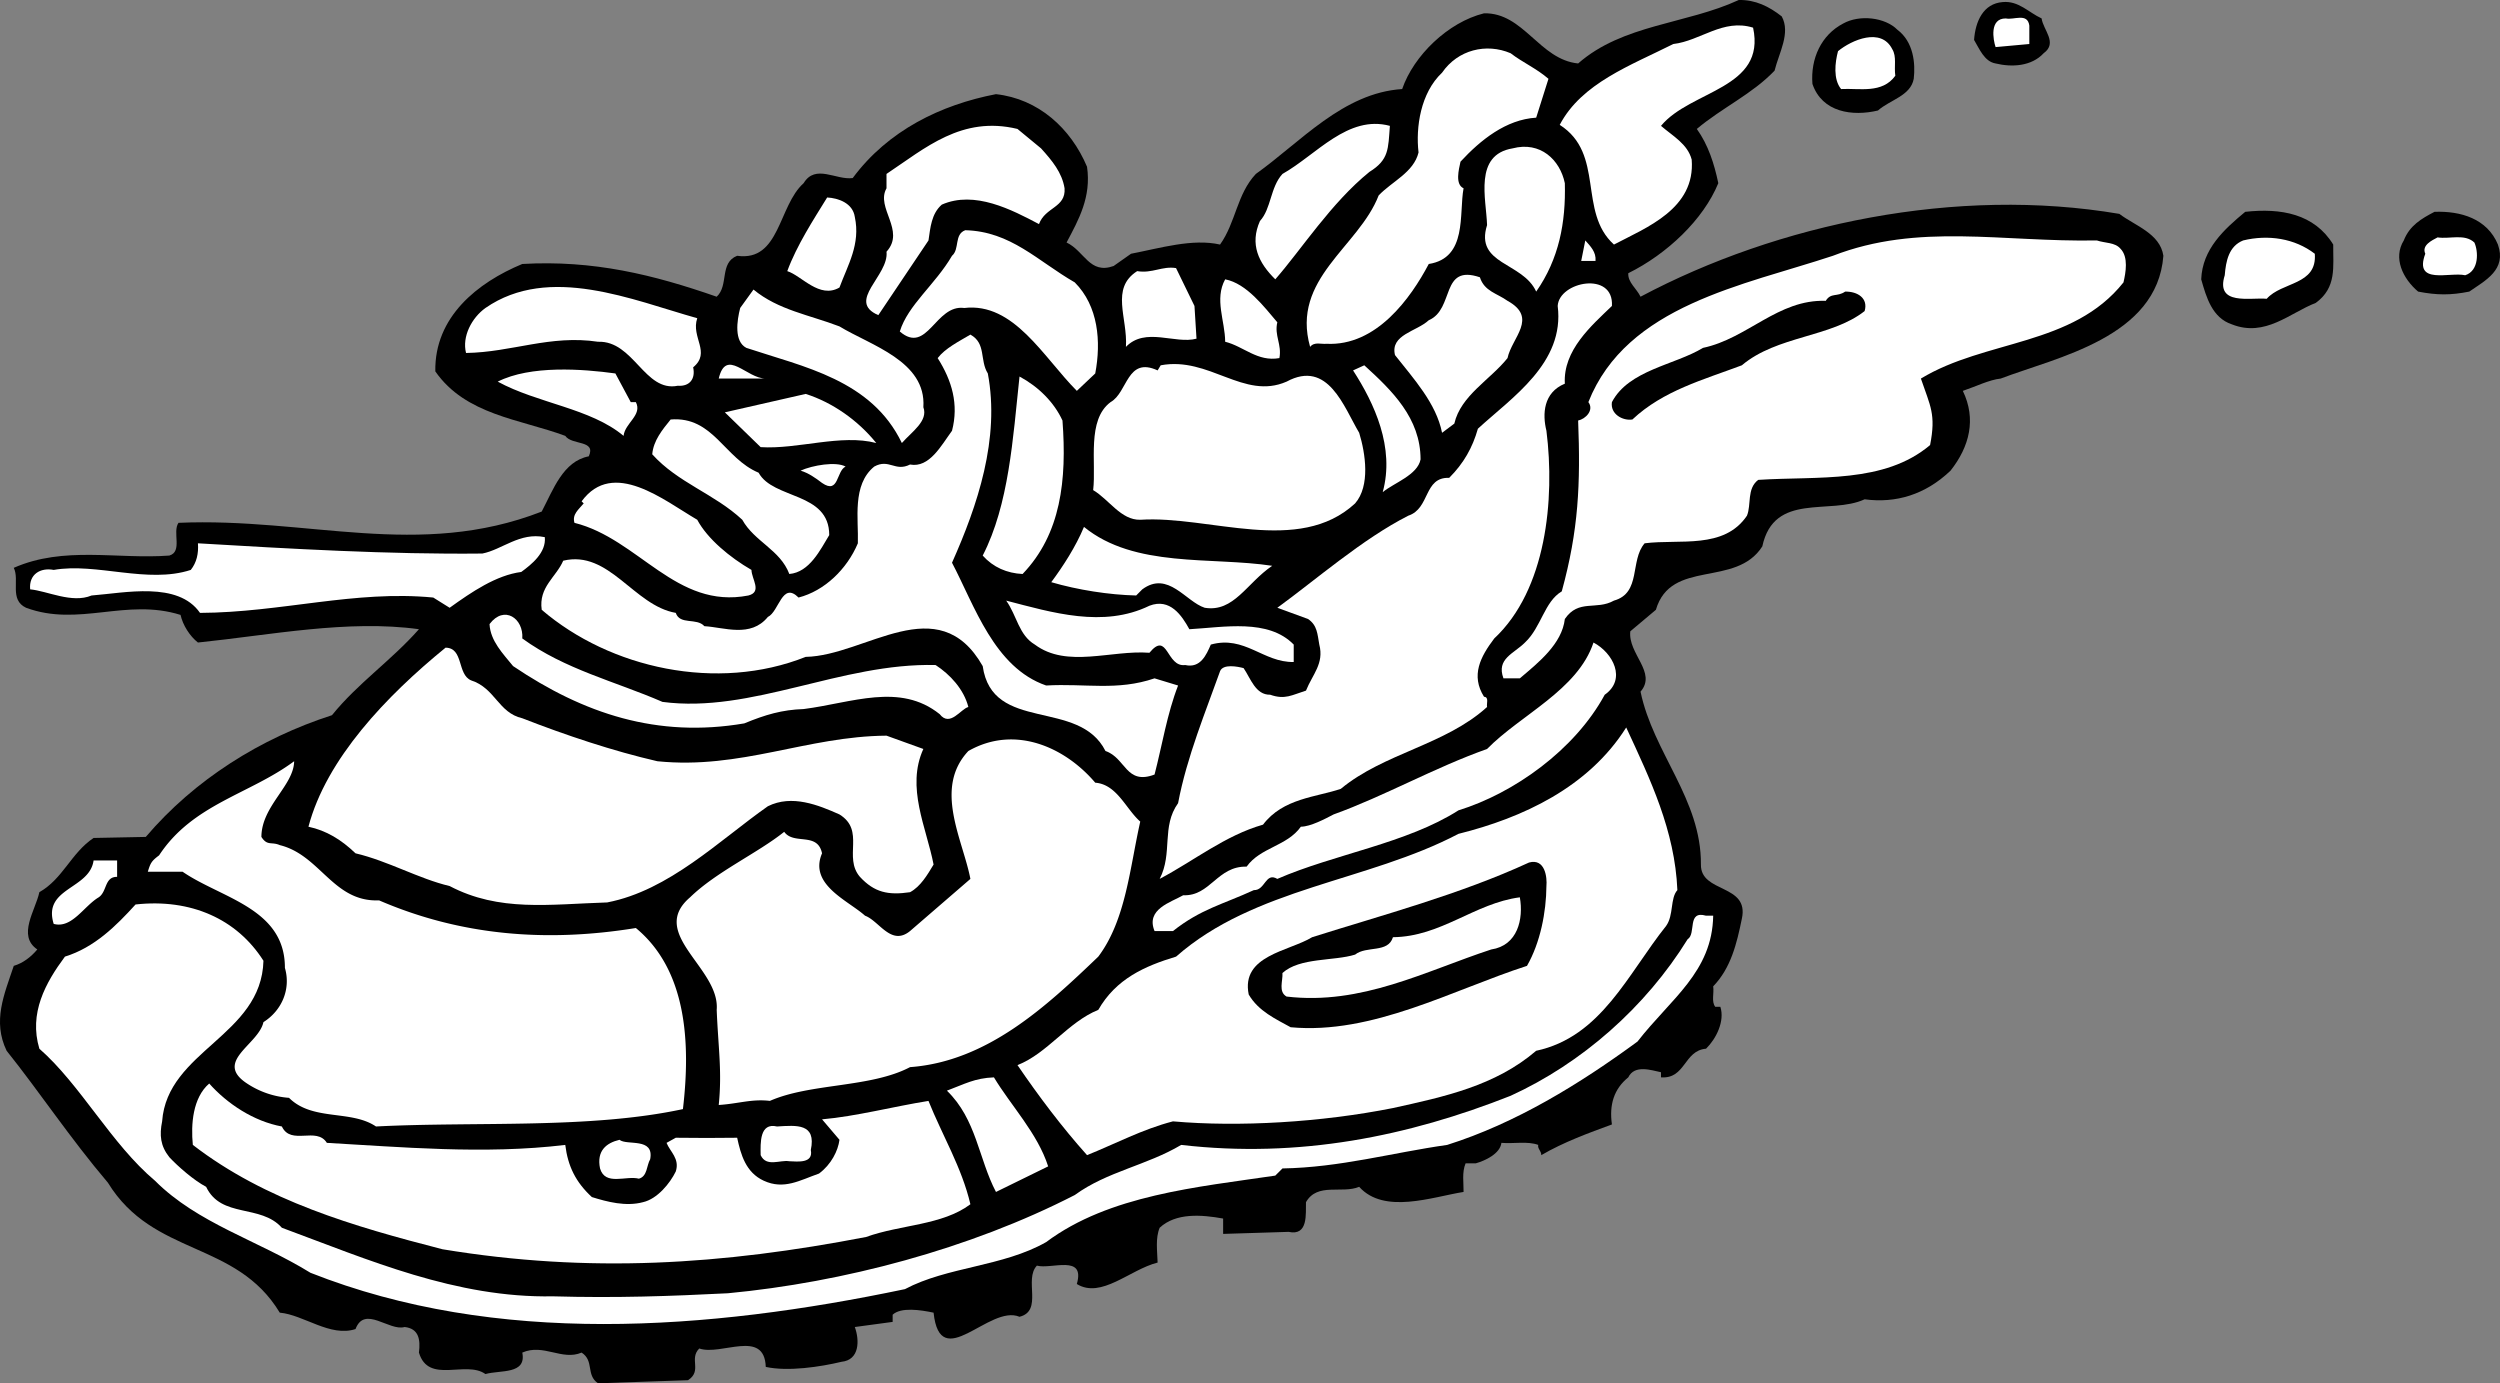 <svg xmlns="http://www.w3.org/2000/svg" width="244.351" height="135.204"><rect width="100%" height="100%" fill="#808080" stroke="none"/><path d="M174.148 1.603c.886 1.625-.266 3.547-.7 5.3-2.16 2.278-5.132 3.622-7.601 5.7 1.121 1.57 1.7 3.394 2.101 5.3-1.46 3.567-5.011 6.926-8.8 8.801-.051.91.812 1.485 1.199 2.297 13.441-7.148 30.91-10.797 46.8-8.097 1.489 1.14 3.985 1.91 4.302 4.097-.606 7.989-10.399 9.907-15.899 12-1.125.118-2.469.79-3.703 1.203 1.332 2.754.66 5.442-1.2 7.797-2.46 2.348-5.34 3.211-8.398 2.801-3.375 1.563-8.847-.742-10 4.602-2.59 4.066-8.93 1.187-10.402 6.199l-2.5 2.101c-.25 2.196 2.629 4.02 1 5.899 1.246 5.996 5.95 10.508 5.902 16.898-.047 2.825 4.754 1.864 4 5.301-.496 2.422-1.07 4.82-2.8 6.602.097.715-.192 1.484.199 2h.5c.453 1.402-.41 3.129-1.399 4.097-2.18.184-1.988 2.97-4.402 2.801v-.5c-.945-.195-2.578-.773-3.2.5-1.394 1.129-1.874 2.664-1.597 4.602-2.293.847-4.691 1.71-6.902 3 0-.426-.383-.618-.301-1-1.043-.387-2.387-.098-3.598-.2-.133 1.063-1.57 1.735-2.5 2h-1c-.375.887-.183 1.942-.199 2.797-3.055.489-7.762 2.22-10.203-.5-1.684.703-4.086-.449-5.2 1.5-.038 1.121.25 3.328-1.699 2.903l-6.398.199v-1.5c-2.117-.383-4.613-.578-6.203.898-.426 1.02-.234 2.27-.2 3.403-2.722.691-5.507 3.57-7.898 2.097.856-2.941-2.504-1.406-3.902-1.797-1.29 1.352.629 4.422-1.7 5-2.952-1.25-7.75 5.664-8.398-.402-1.273-.27-3.191-.559-4 .2v.702l-3.699.5c.473 1.301.473 3.223-1.3 3.399-2.067.496-5.235.976-7.403.5-.133-3.75-4.36-1.059-6.5-1.8-1.027 1.026.316 2.179-1.098 3.1l-8.8.301c-1.208-.836-.344-2.18-1.602-3-1.91.82-3.734-.91-5.797 0 .43 2.164-2.16 1.684-3.602 2.098-1.921-1.375-5.57 1.024-6.5-2.098.165-1.293-.027-2.351-1.398-2.5-1.512.438-3.91-2.152-4.8.2-2.47.816-5.063-1.395-7.403-1.602-4.285-7.086-12.348-5.457-16.797-12.7-3.71-4.37-6.687-8.882-9.902-12.898-1.395-2.898-.242-5.488.699-8.3.883-.262 1.652-.836 2.3-1.602-1.991-1.348-.167-3.844.2-5.598 2.32-1.32 3.09-3.816 5.3-5.3l5.102-.102c4.782-5.613 11.215-9.644 18.2-11.898 2.519-3.121 5.78-5.328 8.5-8.403-6.942-.96-14.524.575-21.602 1.301-.797-.629-1.469-1.683-1.7-2.7-5.335-1.671-9.945 1.208-15.097-.698-1.664-.782-.605-2.703-1.203-3.903 4.914-2.16 10.101-.816 15.203-1.199 1.328-.383.273-2.305.898-3.2 12.622-.546 23.473 3.583 35.5-1.1 1.125-2.133 2.083-4.919 4.602-5.4.746-1.628-1.652-1.054-2.3-2-4.442-1.644-9.723-2.03-12.7-6.3-.094-5.328 4.129-8.687 8.5-10.5 6.957-.398 12.813 1.043 19 3.2 1.207-1.102.246-3.31 2-4 4.2.593 4.008-4.876 6.5-7.098 1.156-1.907 3.172-.274 4.797-.5 3.46-4.672 8.644-7.168 14-8.2 4.148.457 7.316 3.336 8.902 7.098.43 2.957-.816 5.168-2 7.402 1.762.836 2.239 3.141 4.598 2.297l1.703-1.199c2.852-.55 6.02-1.508 8.7-.898 1.542-2.149 1.64-4.93 3.5-6.903 4.378-3.117 8.507-7.918 14.3-8.297 1.121-3.265 4.48-6.53 8-7.402 3.871-.09 5.406 4.52 9.2 4.902 4.366-3.84 10.609-3.84 15.698-6.203 1.63-.035 2.973.637 4.2 1.602m25.402.199c.156 1.14 1.598 2.387.2 3.402-1.196 1.29-3.114 1.383-4.7 1-1.105-.191-1.582-1.441-2.102-2.3.133-1.828.903-3.555 2.801-3.7 1.559-.144 2.516 1.008 3.801 1.598"/><path d="M185.448 2.904c1.586 1.187 1.778 3.3 1.602 4.8-.305 1.668-2.32 2.051-3.5 3.098-2.469.586-5.445.203-6.402-2.598-.196-2.48.863-4.785 3-5.902 1.605-.898 4.101-.61 5.3.602"/><path fill="#fff" d="M198.347 2.501v1.801l-3.297.3c-.238-.702-.625-2.812 1-2.8.777.18 2.121-.59 2.297.7m-27 .202c1.289 5.997-6.106 6.094-9 9.598 1.168 1.008 2.605 1.774 3 3.3.375 4.81-4.426 6.634-7.598 8.302-3.547-3.203-.86-8.868-5.3-11.7 2.136-4.078 6.937-5.808 11.101-7.902 2.652-.305 4.86-2.512 7.797-1.598m13.601 2.098c.454.73.165 1.692.301 2.602-1.285 1.777-3.496 1.203-5.3 1.3-.786-.964-.594-2.593-.301-3.703 1.34-1.101 4.218-2.347 5.3-.199m-33.601 2.902-1.2 3.797c-2.952.176-5.448 2.192-7.398 4.301-.164.77-.547 2.211.301 2.602-.465 2.488.398 6.808-3.402 7.398-1.766 3.348-5.125 8.05-10 7.8-.504.06-1.176-.23-1.598.302-1.879-6.676 4.742-9.746 6.7-14.801 1.308-1.379 3.421-2.242 3.898-4.2-.285-2.456.195-5.82 2.3-7.8 1.54-2.242 4.325-2.914 6.7-1.899 1.18.907 2.523 1.48 3.699 2.5m-15.5 4.598c-.172 2.254-.078 3.313-2 4.5-3.742 3.035-6.621 7.547-9.2 10.5-1.644-1.61-2.511-3.433-1.5-5.7 1.102-1.19 1.005-3.3 2.2-4.6 3.32-1.868 6.39-5.805 10.5-4.7m-34.097 2.199c1.09 1.207 2.05 2.36 2.3 3.903.133 1.914-1.883 1.816-2.5 3.5-2.644-1.395-6.293-3.317-9.5-1.903-1.016.89-1.113 2.235-1.3 3.5l-4.903 7.301c-3.168-1.363 1.059-3.86.8-6.2 1.891-2.077-1.085-4.284 0-6.198V17c3.81-2.539 7.36-5.707 12.801-4.398l2.301 1.898"/><path fill="#fff" d="M152.948 17.904c.102 3.851-.57 7.406-2.8 10.597-1.32-2.906-6.028-2.617-4.801-6.5-.074-2.547-1.32-6.867 2.5-7.5 2.707-.71 4.625 1.114 5.101 3.403m-69.398 3.3c.57 2.665-.68 4.68-1.5 6.899-1.96 1.14-3.691-1.16-5.102-1.602.934-2.535 2.563-5.03 3.899-7.199 1.066.055 2.504.535 2.703 1.902"/><path d="M228.05 23.904c-.023 2.172.363 4.187-1.703 5.699-2.543.984-4.945 3.387-8.2 2.101-1.929-.636-2.503-2.652-3-4.402.114-2.953 2.223-4.875 4.302-6.598 3.488-.386 6.753.188 8.601 3.2m16.098 0c.87 2.46-1.239 3.515-2.801 4.597-1.8.36-3.145.36-5 0-1.504-1.273-2.465-3.289-1.399-5 .567-1.457 1.72-2.129 3-2.797 2.56-.097 5.153.668 6.2 3.2"/><path fill="#fff" d="M105.05 27.603c2.3 2.312 2.59 5.77 2 8.898l-1.8 1.703c-3.274-3.296-6.153-8.671-11-8.101-2.833-.379-3.602 4.613-6.302 2.3.782-2.581 3.47-4.597 5.102-7.402.766-.652.191-2.093 1.297-2.5 4.46.121 7.055 3 10.703 5.102m102.2-3.301c.808.817.519 2.352.3 3.3-4.965 6.25-13.508 5.579-19.8 9.4.917 2.706 1.491 3.476.898 6.5-4.492 3.792-10.926 3.023-16.801 3.402-1.133.87-.652 2.406-1.098 3.5-2.242 3.32-6.562 2.265-10 2.699-1.46 1.68-.308 4.848-3 5.601-1.722.973-3.453-.18-4.8 1.797-.282 2.442-2.586 4.266-4.399 5.801h-1.602c-.714-1.922 1.012-2.402 2.102-3.5 1.598-1.492 1.887-3.988 3.598-5 1.648-5.996 1.84-10.508 1.601-16.7.719-.144 1.586-1.007 1-1.8 3.754-9.48 15.176-11.402 23.899-14.3 8.367-3.247 16.527-1.325 25.8-1.5.805.273 1.766.175 2.301.8m19.001.5c.241 3.098-3.216 2.715-4.7 4.402-1.586-.152-5.043.711-4.102-2.3.114-1.403.403-2.844 1.801-3.403 2.442-.593 5.035-.207 7 1.301m15.598-1.098c.387.836.484 2.758-.899 3.2-1.496-.348-5.05.996-3.898-2.102-.383-.836.672-1.316 1.2-1.598 1.202.184 2.64-.39 3.597.5m-85.899 1.797h-1.398l.398-2c.5.559 1.079 1.137 1 2m-39.198 4.403.198 3.199c-2.105.558-4.988-1.172-6.898.8.184-2.835-1.547-5.714 1.098-7.402 1.484.246 2.445-.52 3.8-.297l1.801 3.7m30.598-.5c3.016 1.664.422 3.586 0 5.597-1.688 2.118-4.57 3.653-5.2 6.403l-1.198.898c-.57-2.879-2.778-5.281-4.602-7.598-.48-2.003 2.11-2.293 3.3-3.402 2.555-1.098 1.114-5.512 5-4.2.434 1.376 1.684 1.567 2.7 2.302m-22.5 2.097c-.309 1.297.457 2.16.203 3.5-2.144.387-3.488-1.148-5.3-1.597-.012-2.047-1.071-4.16 0-6.102 2.1.406 3.827 2.711 5.097 4.2"/><path fill="#fff" d="M157.55 29.904c-2.004 1.933-4.789 4.332-4.602 7.597-2.105.864-2.203 2.977-1.8 4.602.847 6.726-.02 15.558-5.098 20.3-1.352 1.786-2.312 3.61-1 5.7.512.023.223.695.297 1-4.106 3.726-10.059 4.496-14.297 8-2.383.816-5.648.91-7.602 3.5-3.71 1.058-6.785 3.555-10.101 5.3 1.3-2.515.148-5.105 1.8-7.402.848-4.52 2.766-9.129 4.102-12.898.297-.742 1.735-.453 2.301-.3.684 1 1.164 2.632 2.598 2.6 1.445.512 2.117.032 3.5-.402.633-1.582 1.785-2.64 1.3-4.5-.187-1.02-.187-1.882-1.101-2.5l-3-1.097c3.723-2.703 8.332-6.735 12.8-9 2.153-.711 1.481-3.782 4-3.7 1.419-1.425 2.282-2.96 2.802-4.8 3.32-3.059 8.503-6.418 7.8-12 .13-2.387 5.504-3.442 5.301 0m-89.402 1.199c-.637 1.887 1.379 3.328-.399 4.8.242 1.118-.332 1.887-1.5 1.801-3.25.66-4.304-4.425-7.8-4.3-4.665-.703-8.41 1.027-12.899 1.097-.406-1.61.555-3.433 1.898-4.398 6.239-4.313 14.399-.762 20.7 1m13.902.801c3.031 1.851 8.504 3.39 8.2 7.898.495 1.348-1.137 2.402-2.102 3.5-2.973-6.183-9.594-7.433-15.2-9.3-1.21-.63-.925-2.645-.601-3.9l1.3-1.8c2.41 2 5.481 2.48 8.403 3.602"/><path d="M182.25 30.404c-3.282 2.586-8.56 2.394-12 5.3-3.762 1.415-7.696 2.47-10.7 5.297-.934.149-2.18-.523-2-1.699 1.645-3.144 6.156-3.625 8.898-5.3 4.36-.919 7.34-4.758 12-4.598.52-.832 1.098-.352 1.899-.903 1.215-.023 2.273.649 1.902 1.903"/><path fill="#fff" d="M96.55 36.501c1.203 6.375-1.004 12.903-3.5 18.5 2.207 4.196 4.125 10.246 9.2 12 3.855-.218 6.929.547 10.597-.699l2.3.7c-1.073 2.757-1.554 5.827-2.3 8.702-2.805 1.063-2.805-1.625-4.797-2.3-2.617-5.184-11.066-1.727-12-8.301-4.344-7.633-11.45-1.008-17.3-.899-8.645 3.442-19.11 1.137-25.802-4.601-.316-2.23 1.41-3.188 2.102-4.8 4.492-1.079 6.895 4.394 11 5.1.406 1.216 2.04.446 2.797 1.301 1.93.106 4.52 1.16 6.203-.902 1.102-.527 1.39-3.504 3-1.898 2.52-.645 4.727-2.758 5.797-5.301.082-2.352-.59-5.715 1.601-7.5 1.458-.805 2.032.539 3.5-.2 1.891.356 3.043-1.855 4.102-3.3.672-2.586 0-4.89-1.402-7.102.73-.957 2.074-1.629 3.199-2.297 1.562.86.89 2.493 1.703 3.797m-21.703.5h-4.598c.719-3.05 2.735.02 4.598 0m50.903.301c4.066-2.203 5.605 2.504 7.097 5 .617 2.016 1.098 5.184-.399 6.902-5.511 5.098-14.246 1.16-21 1.598-1.886.043-3.039-1.973-4.601-2.898.316-2.723-.645-6.852 1.703-8.602 1.684-.937 1.586-4.488 4.598-3.098l.3-.5c4.754-.89 8.114 3.43 12.301 1.598m13.098 7.602c-.293 1.527-2.598 2.293-3.7 3.199 1.2-4.36-.816-8.68-2.898-11.899l1.098-.5c2.71 2.47 5.496 5.157 5.5 9.2m-77.199-5.602h.5c.66 1.27-1.067 2.04-1.2 3.3-3.226-2.702-8.414-3.179-12.3-5.3 3.215-1.625 8.304-1.238 11.5-.8l1.5 2.8"/><path fill="#fff" d="M103.847 41.103c.434 5.805-.14 11.086-3.899 15-1.523-.074-2.867-.649-3.898-1.8 2.566-4.993 2.95-11.427 3.598-17.5 1.847.987 3.386 2.523 4.199 4.3m-18.199 2.199c-3.446-.906-7.672.633-11.301.402l-3.5-3.402 7.902-1.8c2.586.824 5.082 2.55 6.899 4.8m-11.5 2.902c1.43 2.625 6.902 1.856 6.902 6.098-.867 1.422-1.922 3.633-3.902 3.8-.899-2.378-3.395-3.144-4.598-5.3-2.734-2.547-6.285-3.605-8.8-6.398.113-1.336.98-2.391 1.8-3.403 4.172-.332 5.227 3.797 8.598 5.203m8.5-.601c-.926.441-.64 2.746-2.301 1.601-.64-.488-1.313-.968-2.098-1.203 1.168-.53 3.473-.918 4.399-.398m-14.5 5.199c.996 1.867 3.203 3.692 5.3 4.902.016.903 1.07 2.149-.3 2.5-7.075 1.38-10.723-5.535-17-7.101-.25-.832.422-1.313.902-1.899l-.203-.203c3.082-4.203 8.074-.074 11.3 1.801m56.2 4.5c-2.496 1.688-3.746 4.567-6.598 4.102-1.851-.59-3.582-3.66-6.101-1.801l-.598.601c-2.64-.062-5.715-.543-8.3-1.3 1.148-1.547 2.394-3.465 3.198-5.403 4.958 4.047 12.446 2.895 18.399 3.801M53.25 52.501c.152 1.512-1.29 2.664-2.302 3.403-2.445.316-4.843 1.949-7 3.5l-1.601-1c-7.668-.743-14.867 1.465-22.797 1.5-2.152-3.106-7.336-1.953-10.602-1.7-1.917.801-4.316-.445-6-.601-.14-1.477 1.012-2.149 2.301-1.899 4.184-.73 9.172 1.383 13.399 0 .574-.73.77-1.593.699-2.601 8.898.527 18.691 1.101 27.8 1 1.934-.379 3.66-2.106 6.102-1.602m59.098 6.703c2.016-.773 3.164.954 3.902 2.297 3.39-.191 7.711-1.054 10.2 1.5v1.703c-2.97.063-4.79-2.628-8.102-1.703-.434.996-1.008 2.34-2.5 2-1.871.246-1.68-3.402-3.5-1.199-3.746-.285-8.066 1.54-11.2-.8-1.57-.926-1.761-2.844-2.8-4.298 4.492 1.165 9.484 2.7 14 .5m-61.297 3.2c4.176 3.035 9.07 4.187 13.7 6.199 8.714 1.156 17.452-3.836 26.698-3.602 1.407.918 2.754 2.356 3.2 4.102-.735.176-1.793 2-2.801.7-3.887-3.118-8.59-1.102-13.297-.5-2.11.07-3.742.55-5.8 1.401-8.5 1.454-15.704-.945-22.602-5.601-.973-1.203-2.219-2.45-2.301-4.102 1.426-1.898 3.344-.554 3.203 1.403m105.797 5.5c-2.934 5.406-8.887 9.629-14.297 11.3-5.05 3.227-12.156 4.282-17.703 6.7-1.172-.692-1.172 1.132-2.297 1.097-3.004 1.383-5.21 1.86-7.902 4h-1.801c-.887-2.14 1.61-2.812 2.8-3.5 2.65.114 3.321-2.863 6.2-2.797 1.348-1.89 3.937-1.988 5.3-3.902.942-.004 2.384-.773 3.2-1.2 4.941-1.78 9.84-4.566 15-6.398 3.285-3.351 8.855-5.75 10.402-10.402 1.91 1.004 3.254 3.594 1.098 5.102"/><path fill="#fff" d="M46.05 66.501c2.36.762 2.645 3.16 5 3.703 4.27 1.665 8.879 3.204 13.2 4.2 8.16.828 14.59-2.438 22.398-2.5l3.601 1.3c-1.71 3.754.305 7.692 1 11.297-.601 1-1.273 2.153-2.3 2.703-2.141.313-3.485.028-4.899-1.5-1.656-1.93.55-4.523-2-6.101-2.059-.918-4.648-1.973-7-.8-4.754 3.339-9.648 8.233-15.703 9.401-5.66.18-10.555.946-15.399-1.601-3.027-.719-6.003-2.445-9.199-3.2-1.414-1.355-2.855-2.222-4.601-2.6 1.746-6.63 7.605-12.774 13.402-17.5 1.785.023 1.113 2.616 2.5 3.198m117.898 20.5c-.722.805-.34 2.438-1.101 3.5-3.75 4.696-6.34 10.84-12.7 12.203-4.011 3.438-9.003 4.493-14 5.598-7.003 1.395-15.066 1.871-21.5 1.3-2.972.767-5.663 2.204-8.398 3.302-2.449-2.73-4.754-5.801-6.8-8.801 2.91-1.129 4.93-4.2 7.898-5.399 1.734-3.027 4.516-4.273 7.602-5.203 7.667-6.75 18.71-7.328 27.601-12 6.277-1.566 12.707-4.543 16.398-10.398 2.356 5.086 4.758 10.078 5 15.898"/><path fill="#fff" d="M107.05 76.501c2.129.168 2.992 2.57 4.399 3.801-1.024 4.527-1.407 9.617-4.102 13.2-5.082 4.867-10.844 10.242-18.399 10.8-3.867 2.031-9.722 1.55-13.699 3.3-1.785-.21-3.031.27-5 .4.336-3.301-.05-5.602-.199-9.298.344-4.082-6.762-7.441-2.602-11 2.56-2.492 6.594-4.316 9.2-6.402.945 1.32 3.25-.023 3.699 2.102-1.313 3.058 2.523 4.593 4.203 6.097 1.395.512 2.547 3.008 4.398 1.5l5.899-5.097c-.742-3.856-3.621-8.848-.2-12.5 4.544-2.59 9.442-.383 12.403 3.097m-81.5 5.301c.586.914.969.438 1.797.8 3.973.981 5.219 5.587 9.703 5.4 7.996 3.452 16.352 4.124 25.098 2.702 4.98 4.11 5.363 11.215 4.601 17.7-9.125 1.965-20.261 1.195-30 1.699-2.453-1.656-6.199-.504-8.5-2.8a8.544 8.544 0 0 1-4.101-1.4c-3.293-2.16 1.125-3.792 1.601-6 1.828-1.152 2.692-3.265 2.098-5.3.016-5.836-6.223-6.797-10-9.399h-3.399c.262-.855.36-1.046 1.102-1.601 3.29-5.012 8.86-5.973 13.2-9.2-.024 2.364-3.192 4.38-3.2 7.4m-14.102 3.901c-1.25-.011-.96 1.43-1.8 2-1.465.872-2.617 3.079-4.399 2.598-1.097-3.55 3.508-3.36 3.899-6.2h2.3v1.602"/><path d="M151.148 86.603c-.02 2.547-.594 5.523-1.899 7.8-7.238 2.333-15.113 6.747-23.101 6-1.418-.788-3.145-1.558-4.098-3.199-.777-3.828 3.926-4.214 6.2-5.601 6.847-2.164 14.433-4.18 21.198-7.3 1.586-.434 1.778 1.487 1.7 2.3"/><path fill="#fff" d="M148.55 87.704c.371 2.118-.203 4.711-2.8 5.098-6.43 2.11-12.669 5.469-20 4.602-.829-.477-.348-1.532-.403-2.301 1.687-1.535 5.047-1.152 7.102-1.8 1.113-.888 3.226-.122 3.699-1.7 4.71-.05 7.972-3.317 12.402-3.899"/><path fill="#fff" d="M25.75 93.904c-.192 7.343-9.407 8.78-9.903 15.699-.27 1.34-.176 2.394.703 3.5.848.91 2.387 2.258 3.598 2.898 1.476 3.102 5.316 1.66 7.402 4 8.473 3.133 17.016 6.88 26.5 6.703 6.168.176 11.445-.015 17.098-.3 11.246-1.063 23.629-4.325 33.902-9.602 3.168-2.308 7.008-2.883 10.399-4.898 11.585 1.343 22.242-.864 32.199-4.801 6.937-3.168 13.18-8.64 17.3-15.3.868-.54-.09-2.845 1.801-2.302h.7c-.094 5.504-4.13 8.098-7.399 12.301-5.656 4.149-11.898 7.988-18.602 10.102-5.39.765-10.48 2.207-16.101 2.3l-.7.7c-7.597 1.125-16.238 1.894-22.398 6.5-4.207 2.402-9.68 2.402-13.8 4.597-19.305 4.047-39.946 5.582-58.102-1.597-5.172-3.188-11.027-4.82-15.2-9-4.277-3.598-7.253-9.356-11.3-12.903-1.04-3.465.594-6.437 2.5-9 2.89-.894 5.004-3.007 6.902-5.097 5.399-.598 9.91 1.418 12.5 5.5"/><path fill="#fff" d="M97.148 105.302c1.66 2.762 4.254 5.45 5.3 8.7l-5.101 2.5c-1.707-3.255-1.899-7.094-4.797-9.9 1.746-.651 2.707-1.226 4.598-1.3m-69.598 4.801c.89 1.894 3.387-.024 4.398 1.601 7.051.391 15.403 1.16 23.301.2.262 2.109 1.032 3.648 2.598 5.097 1.504.47 3.328.95 5 .5 1.402-.316 2.648-1.855 3.203-3 .406-1.254-.555-1.925-.902-2.797l.902-.5c2.04.028 4.055.028 6 0 .36 1.66.84 3.387 2.598 4.2 1.984.914 3.52-.043 5.402-.7 1.191-.882 1.863-2.226 2-3.3l-1.703-2c3.293-.285 6.941-1.246 10.402-1.801 1.34 3.34 3.258 6.508 4.098 10.101-2.758 2.07-6.79 1.973-10.2 3.2-14.062 2.71-27.023 3.574-41.398 1.199-8.664-2.23-17.304-4.727-24.402-10.2-.2-2.015-.008-4.609 1.601-6 1.75 1.97 4.344 3.696 7.102 4.2"/><path fill="#fff" d="M79.25 112.404c.261 1.324-1.274 1.129-2.102 1.097-.899-.16-2.242.61-2.801-.597-.02-1.192-.113-3.207 1.601-2.801 1.934-.121 3.852-.313 3.301 2.3m-15.699.899c-.36.617-.262 1.672-1.102 1.902-1.273-.324-3.289.73-3.8-1-.352-1.726.61-2.492 1.902-2.8.723.593 3.41-.27 3 1.898"/></svg>
